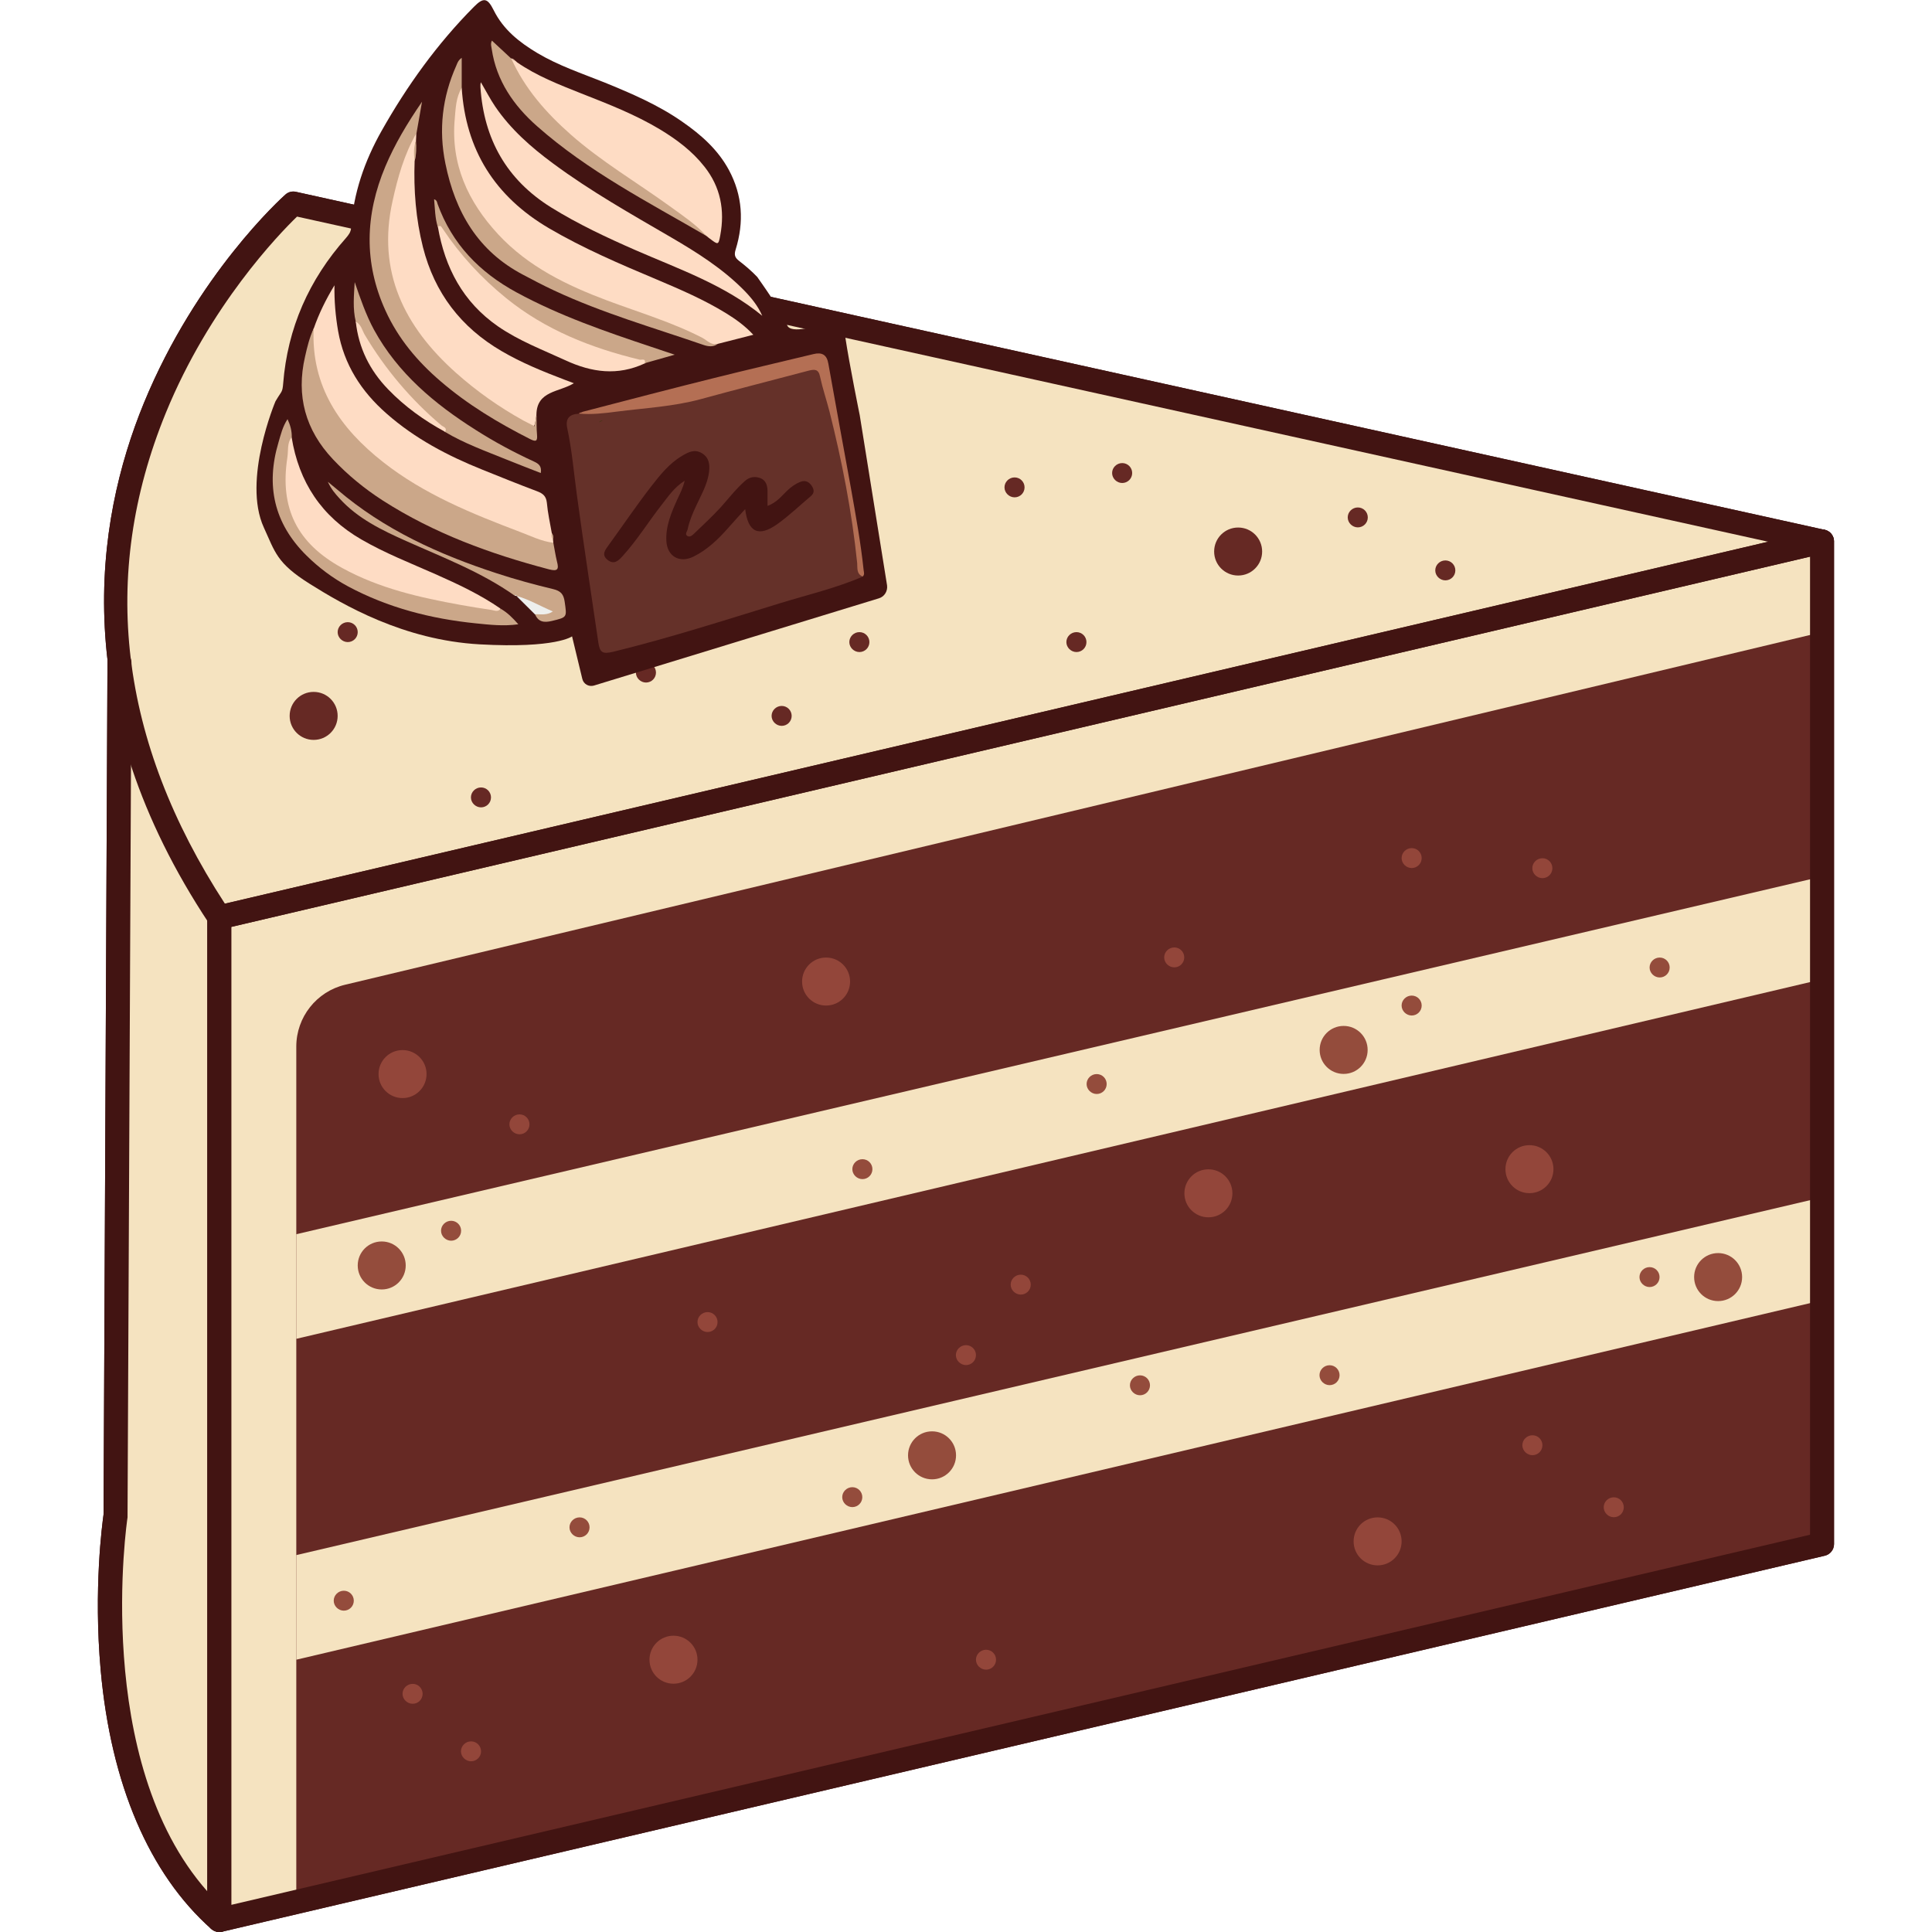 <svg xmlns="http://www.w3.org/2000/svg" id="Layer_1" viewBox="0 0 128 128"><defs><style>      .st0 {        fill: #f5e3c0;      }      .st1 {        fill: #fedcc4;      }      .st2 {        fill: #944c3c;      }      .st3 {        fill: #421412;      }      .st4 {        fill: #cba789;      }      .st5 {        fill: #662924;      }      .st6 {        fill: #473316;      }      .st7 {        fill: #653129;      }      .st8 {        fill: #eeefed;      }      .st9 {        fill: #b46f54;      }      .st10 {        fill: #93463a;      }    </style></defs><path class="st3" d="M14.53,128c-.19,0-.38-.07-.53-.2-4.11-3.65-6.65-9.58-7.33-17.15-.48-5.38.11-9.73.19-10.31l.26-56.44c0-.44.36-.79.8-.79h0c.44,0,.79.36.79.8l-.26,56.5s0,.08,0,.12c-.03.17-2.37,16.12,5.28,24.77V60.78c0-.44.36-.79.79-.79s.79.36.79.79v66.43c0,.31-.18.6-.47.72-.1.05-.21.07-.32.07"></path><path class="st3" d="M14.54,128c-.18,0-.35-.06-.5-.17-.19-.15-.3-.38-.3-.62V60.78c0-.37.26-.69.61-.78l106.18-24.9c.23-.06.48,0,.68.15.19.15.3.38.3.62v66.43c0,.37-.26.69-.61.77L14.72,127.98c-.06.01-.12.02-.18.02M15.33,61.41v64.79l104.59-24.52V36.88L15.33,61.41Z"></path><path class="st3" d="M14.53,61.57c-.26,0-.51-.13-.66-.36-9.45-14.22-7.58-26.61-4.34-34.5,3.5-8.52,9.14-13.61,9.38-13.82.19-.17.45-.24.7-.18l101.27,22.39c.36.08.62.4.62.77,0,.37-.25.7-.61.78L14.72,61.55c-.06.01-.12.02-.18.02M19.68,14.35c-1.19,1.15-5.79,5.9-8.7,13.02-4.4,10.78-3.09,21.72,3.92,32.5l102.24-23.98L19.68,14.35Z"></path><path class="st0" d="M7.93,43.9l-.26,56.5s-2.82,18.21,6.86,26.81V60.78l-6.61-16.88Z"></path><polygon class="st0" points="14.53 60.78 14.53 127.2 120.71 102.31 120.71 35.88 14.53 60.78"></polygon><path class="st5" d="M19.63,69.34v56.46l101.08-23.49v-60.43l-97.84,23.36c-1.9.45-3.24,2.15-3.24,4.1"></path><path class="st0" d="M14.53,60.78l106.18-24.9L19.44,13.48S-3.38,33.8,14.53,60.78"></path><polygon class="st0" points="19.63 81.77 19.63 88.7 120.71 64.88 120.71 58.07 19.63 81.77"></polygon><polygon class="st0" points="19.63 103.03 19.63 109.96 120.71 86.15 120.71 79.33 19.63 103.03"></polygon><path class="st10" d="M28.26,71.16c0,.88-.71,1.59-1.59,1.59s-1.59-.71-1.59-1.59.71-1.59,1.59-1.59,1.59.71,1.59,1.59"></path><path class="st2" d="M26.88,83.84c0,.88-.71,1.59-1.59,1.59s-1.59-.71-1.59-1.59.71-1.59,1.59-1.59,1.59.71,1.59,1.59"></path><path class="st2" d="M90.61,69.56c0,.88-.71,1.59-1.59,1.59s-1.59-.71-1.59-1.59.71-1.59,1.59-1.59,1.59.71,1.59,1.59"></path><path class="st2" d="M115.42,84.61c0,.88-.71,1.59-1.59,1.59s-1.59-.71-1.59-1.59.71-1.59,1.59-1.59,1.59.71,1.59,1.59"></path><path class="st2" d="M63.34,96.42c0,.88-.71,1.59-1.59,1.59s-1.59-.71-1.59-1.59.71-1.59,1.59-1.59,1.59.71,1.59,1.59"></path><path class="st10" d="M56.32,65.03c0,.88-.71,1.59-1.59,1.59s-1.59-.71-1.59-1.59.71-1.59,1.59-1.59,1.59.71,1.59,1.59"></path><path class="st10" d="M92.86,102.12c0,.88-.71,1.59-1.59,1.59s-1.59-.71-1.59-1.59.71-1.59,1.59-1.59,1.59.71,1.59,1.59"></path><path class="st10" d="M46.21,109.96c0,.88-.71,1.59-1.59,1.59s-1.59-.71-1.59-1.59.71-1.59,1.59-1.59,1.59.71,1.59,1.59"></path><path class="st10" d="M81.65,79.06c0,.88-.71,1.59-1.59,1.59s-1.59-.71-1.59-1.59.71-1.59,1.59-1.59,1.59.71,1.59,1.59"></path><path class="st10" d="M102.92,77.46c0,.88-.71,1.59-1.59,1.59s-1.59-.71-1.59-1.59.71-1.59,1.59-1.59,1.59.71,1.59,1.59"></path><path class="st10" d="M35.08,74.49c0,.37-.3.66-.66.66s-.67-.3-.67-.66.3-.66.67-.66.66.3.66.66"></path><path class="st2" d="M30.55,81.54c0,.37-.3.66-.66.66s-.67-.3-.67-.66.3-.66.67-.66.66.3.66.66"></path><path class="st2" d="M23.44,106.05c0,.37-.3.66-.66.66s-.67-.3-.67-.66.3-.66.67-.66.66.3.66.66"></path><path class="st2" d="M39.06,101.19c0,.37-.3.66-.66.66s-.67-.3-.67-.66.3-.66.67-.66.66.3.66.66"></path><path class="st2" d="M73.32,71.82c0,.37-.3.66-.66.66s-.67-.3-.67-.66.3-.66.67-.66.66.3.66.66"></path><path class="st2" d="M76.19,91.78c0,.37-.3.66-.66.66s-.67-.3-.67-.66.3-.66.67-.66.66.3.66.66"></path><path class="st2" d="M110.62,64.1c0,.37-.3.66-.66.66s-.67-.3-.67-.66.3-.66.67-.66.66.3.66.66"></path><path class="st2" d="M109.95,84.61c0,.37-.3.66-.66.66s-.67-.3-.67-.66.3-.66.67-.66.66.3.66.66"></path><path class="st2" d="M57.8,77.46c0,.37-.3.66-.66.66s-.67-.3-.67-.66.3-.66.67-.66.66.3.66.66"></path><path class="st2" d="M57.13,99.19c0,.37-.3.66-.66.66s-.67-.3-.67-.66.3-.66.67-.66.66.3.66.66"></path><path class="st2" d="M94.19,66.62c0,.37-.3.66-.66.66s-.67-.3-.67-.66.3-.66.67-.66.66.3.66.66"></path><path class="st2" d="M88.75,91.11c0,.37-.3.66-.66.66s-.67-.3-.67-.66.3-.66.67-.66.66.3.66.66"></path><path class="st10" d="M31.87,116.03c0,.37-.3.66-.66.66s-.67-.3-.67-.66.3-.66.67-.66.66.3.66.66"></path><path class="st10" d="M28,112.22c0,.37-.3.66-.66.66s-.67-.3-.67-.66.3-.66.67-.66.66.3.66.66"></path><path class="st10" d="M64.66,89.78c0,.37-.3.66-.66.66s-.67-.3-.67-.66.3-.66.67-.66.66.3.66.66"></path><path class="st10" d="M65.99,109.96c0,.37-.3.66-.66.66s-.67-.3-.67-.66.3-.66.67-.66.66.3.66.66"></path><path class="st10" d="M94.19,56.85c0,.37-.3.66-.66.66s-.67-.3-.67-.66.3-.66.67-.66.66.3.66.66"></path><path class="st10" d="M107.58,99.86c0,.37-.3.66-.66.66s-.67-.3-.67-.66.3-.66.67-.66.66.3.66.66"></path><path class="st10" d="M78.46,63.43c0,.37-.3.66-.66.66s-.67-.3-.67-.66.3-.66.67-.66.66.3.66.66"></path><path class="st10" d="M102.19,95.75c0,.37-.3.66-.66.66s-.67-.3-.67-.66.3-.66.67-.66.66.3.66.66"></path><path class="st10" d="M47.54,87.59c0,.37-.3.66-.66.66s-.67-.3-.67-.66.3-.66.67-.66.66.3.66.66"></path><path class="st10" d="M68.29,85.11c0,.37-.3.66-.66.66s-.67-.3-.67-.66.3-.66.67-.66.66.3.66.66"></path><path class="st10" d="M102.85,57.52c0,.37-.3.66-.66.66s-.67-.3-.67-.66.3-.66.67-.66.66.3.66.66"></path><path class="st5" d="M22.37,47.43c0,.88-.71,1.59-1.59,1.59s-1.59-.71-1.59-1.59.71-1.59,1.59-1.59,1.59.71,1.59,1.59"></path><path class="st5" d="M35.05,36.54c0,.88-.71,1.59-1.59,1.59s-1.59-.71-1.59-1.59.71-1.59,1.59-1.59,1.59.71,1.59,1.59"></path><path class="st5" d="M54.97,29.08c0,.88-.71,1.59-1.59,1.59s-1.59-.71-1.59-1.59.71-1.59,1.59-1.59,1.59.71,1.59,1.59"></path><path class="st5" d="M83.62,36.54c0,.88-.71,1.59-1.59,1.59s-1.59-.71-1.59-1.59.71-1.59,1.59-1.59,1.59.71,1.59,1.59"></path><path class="st5" d="M48.39,34.28c0,.37-.3.66-.66.66s-.67-.3-.67-.66.3-.66.67-.66.66.3.66.66"></path><path class="st5" d="M71.98,42.54c0,.37-.3.66-.66.66s-.67-.3-.67-.66.3-.66.67-.66.66.3.66.66"></path><path class="st5" d="M32.53,52.83c0,.37-.3.66-.66.66s-.67-.3-.67-.66.3-.66.67-.66.66.3.66.66"></path><path class="st5" d="M23.03,21.43c0,.37-.3.66-.66.66s-.67-.3-.67-.66.3-.66.67-.66.66.3.66.66"></path><path class="st5" d="M52.45,47.43c0,.37-.3.66-.66.66s-.67-.3-.67-.66.3-.66.67-.66.66.3.66.66"></path><path class="st5" d="M67.88,32.29c0,.37-.3.66-.66.66s-.67-.3-.67-.66.3-.66.67-.66.66.3.66.66"></path><path class="st5" d="M23.7,41.88c0,.37-.3.66-.66.66s-.67-.3-.67-.66.3-.66.67-.66.66.3.66.66"></path><path class="st5" d="M57.6,42.54c0,.37-.3.66-.66.66s-.67-.3-.67-.66.3-.66.67-.66.66.3.66.66"></path><path class="st5" d="M75.01,31.34c0,.37-.3.66-.66.66s-.67-.3-.67-.66.3-.66.67-.66.66.3.66.66"></path><path class="st5" d="M26.84,29.08c0,.37-.3.66-.66.66s-.67-.3-.67-.66.3-.66.67-.66.66.3.66.66"></path><path class="st5" d="M96.42,37.79c0,.37-.3.66-.66.66s-.67-.3-.67-.66.3-.66.67-.66.66.3.66.66"></path><path class="st5" d="M39.05,22.76c0,.37-.3.66-.66.66s-.67-.3-.67-.66.3-.66.67-.66.66.3.66.66"></path><path class="st5" d="M90.62,34.28c0,.37-.3.66-.66.66s-.67-.3-.67-.66.3-.66.67-.66.66.3.66.66"></path><path class="st5" d="M43.46,44.56c0,.37-.3.66-.66.66s-.67-.3-.67-.66.3-.66.67-.66.66.3.66.66"></path><path class="st3" d="M14.53,128c-.19,0-.38-.07-.53-.2-4.11-3.65-6.65-9.58-7.33-17.15-.48-5.38.11-9.73.19-10.31l.26-56.44c0-.44.36-.79.8-.79h0c.44,0,.79.36.79.8l-.26,56.5s0,.08,0,.12c-.03.17-2.37,16.12,5.28,24.77V60.78c0-.44.36-.79.79-.79s.79.36.79.79v66.43c0,.31-.18.6-.47.72-.1.05-.21.07-.32.07"></path><path class="st3" d="M14.54,128c-.18,0-.35-.06-.5-.17-.19-.15-.3-.38-.3-.62V60.78c0-.37.26-.69.61-.78l106.18-24.9c.23-.06.48,0,.68.15.19.15.3.38.3.62v66.43c0,.37-.26.69-.61.77L14.72,127.98c-.06.01-.12.02-.18.02M15.33,61.41v64.79l104.59-24.52V36.88L15.33,61.41Z"></path><path class="st3" d="M14.53,61.57c-.26,0-.51-.13-.66-.36-9.45-14.22-7.58-26.61-4.34-34.5,3.5-8.52,9.14-13.61,9.38-13.82.19-.17.45-.24.7-.18l101.27,22.39c.36.08.62.4.62.77,0,.37-.25.7-.61.78L14.72,61.55c-.06.01-.12.02-.18.02M19.68,14.35c-1.19,1.15-5.79,5.9-8.7,13.02-4.4,10.78-3.09,21.72,3.92,32.5l102.24-23.98L19.68,14.35Z"></path><path class="st3" d="M55.98,22.3c-.19-1.28-1.66-.77-1.66-.77,0,0-1.95.65-2.17.01-.32-.89-1.93-3.11-1.98-3.19-.37-.39-.78-.74-1.21-1.07-.28-.22-.33-.4-.22-.75.56-1.81.46-3.58-.45-5.27-.73-1.35-1.84-2.33-3.08-3.19-1.6-1.12-3.38-1.88-5.17-2.61-1.5-.6-3.03-1.11-4.43-1.94-1.19-.71-2.26-1.55-2.9-2.84-.41-.82-.67-.88-1.32-.22-2.43,2.45-4.43,5.23-6.12,8.23-1.12,1.99-1.86,4.12-2.01,6.41-.02.29-.17.47-.34.67-2.45,2.76-3.87,5.96-4.16,9.65-.02.22-.03.43-.17.63-.12.18-.23.35-.34.54,0,0-2.21,5.22-.77,8.36.75,1.63.84,2.35,3.04,3.73,2.2,1.38,6.2,3.73,11.27,4.01,5.06.28,6.11-.53,6.11-.53l.68,2.82c.08.34.43.54.77.44l18.88-5.78c.37-.11.59-.48.54-.86l-1.81-11.27s-.68-3.33-.96-5.19"></path><path class="st7" d="M57.16,38.2c-1.78.77-3.68,1.21-5.53,1.78-3.65,1.12-7.28,2.29-11,3.2-.71.17-.89.06-.99-.62-.47-3.23-.97-6.46-1.41-9.69-.21-1.51-.33-3.02-.65-4.51-.13-.63.14-.92.77-.95,2.87-.48,5.81-.51,8.62-1.32,2.08-.6,4.19-1.06,6.27-1.64.94-.26,1.12-.16,1.37.74.97,3.4,1.63,6.85,2.11,10.34.12.89.16,1.8.43,2.68"></path><path class="st1" d="M20.78,21.78c.35-1.01.82-1.96,1.38-2.88-.02,1.03.07,2.04.24,3.03.39,2.22,1.53,4,3.21,5.47,1.87,1.65,4.04,2.79,6.33,3.71,1.21.49,2.43.98,3.65,1.44.37.14.59.31.64.75.06.68.21,1.35.33,2.03.07.12,0,.27.08.39,0,.08.01.15.02.23-.15.38-.41.12-.58.06-1.3-.43-2.59-.88-3.85-1.44-2.39-1.06-4.79-2.11-6.88-3.74-1.93-1.5-3.51-3.26-4.3-5.63-.37-1.12-.61-2.25-.28-3.43"></path><path class="st1" d="M30.59,5.82c.26,4.12,2.2,7.19,5.76,9.29,2.3,1.35,4.74,2.39,7.19,3.42,1.56.66,3.11,1.33,4.56,2.22.63.39,1.23.81,1.81,1.43-.84.21-1.6.41-2.35.6-.31.13-.6,0-.87-.13-2.09-1.07-4.34-1.75-6.53-2.57-2.3-.86-4.52-1.87-6.36-3.53-1.97-1.77-3.43-3.86-3.8-6.56-.17-1.23-.11-2.46.18-3.67.06-.22.08-.5.41-.5"></path><path class="st1" d="M27.58,8.84c0,.16-.01.32-.02.48-.12.45.03.91-.09,1.35-.07,1.92.08,3.83.55,5.7.77,3.04,2.52,5.32,5.21,6.89,1.33.78,2.74,1.35,4.18,1.9.18.07.36.14.61.23-.97.6-2.46.49-2.48,2.08-.11.99-.17,1.01-1.05.5-2.43-1.42-4.68-3.07-6.46-5.29-.84-1.05-1.46-2.21-1.94-3.47-.62-1.63-.64-3.31-.42-5.01.21-1.65.72-3.22,1.37-4.75.11-.25.14-.61.55-.62"></path><path class="st1" d="M34.23,4.11c1.32.92,2.8,1.49,4.28,2.08,1.78.7,3.56,1.39,5.21,2.38,1.11.67,2.14,1.44,2.95,2.47,1.07,1.35,1.36,2.89,1.05,4.55-.12.65-.14.64-.68.23-.08-.06-.16-.12-.24-.19-2.45-1.84-5.04-3.48-7.51-5.3-1.46-1.08-2.81-2.3-3.95-3.72-.53-.67-.98-1.38-1.37-2.13-.1-.19-.28-.37-.1-.61.04,0,.07.01.1.04.06,0,.1.04.12.09h.02s.09.07.13.11"></path><path class="st4" d="M20.78,21.78c-.17,3.83,1.74,6.59,4.61,8.84,2.71,2.13,5.87,3.41,9.06,4.62.72.27,1.43.63,2.21.72.08.41.14.83.24,1.24.14.52.05.67-.53.52-3.88-1.02-7.61-2.38-11.01-4.56-1.21-.78-2.31-1.68-3.3-2.73-1.83-1.94-2.45-4.21-1.85-6.8.14-.63.29-1.25.56-1.84"></path><path class="st1" d="M50.51,20.93c-2.49-2.05-5.5-3.09-8.39-4.35-1.92-.84-3.82-1.73-5.61-2.84-2.95-1.84-4.45-4.52-4.68-7.96,0-.06,0-.12,0-.18,0-.03.01-.07.03-.15.33.56.61,1.11.95,1.61,1.02,1.5,2.37,2.69,3.82,3.76,2.48,1.84,5.18,3.36,7.84,4.91,1.73,1.01,3.41,2.07,4.83,3.51.48.49.91,1.02,1.2,1.68"></path><path class="st1" d="M19.32,28.96c.48,2.99,1.99,5.26,4.62,6.78,1.57.91,3.26,1.57,4.91,2.3,1.49.66,2.96,1.35,4.31,2.28-.09.37-.39.31-.63.27-3.38-.49-6.73-1.09-9.79-2.72-1.64-.87-3.01-2.01-3.66-3.84-.42-1.2-.32-2.43-.26-3.65.01-.3.06-.6.12-.9.05-.23.06-.5.38-.53"></path><path class="st4" d="M27.58,8.84c-.8,1.39-1.23,2.92-1.57,4.47-1.05,4.69.78,8.34,4.2,11.39,1.37,1.22,2.87,2.28,4.48,3.17.23.12.46.23.72.37.05-.29.1-.52.14-.75,0,.44-.01.89.03,1.32.04.47-.11.45-.46.28-2.11-1.07-4.13-2.28-5.93-3.83-1.53-1.31-2.81-2.83-3.65-4.68-1.45-3.18-1.35-6.36-.01-9.55.62-1.47,1.43-2.83,2.43-4.29-.14.83-.26,1.47-.37,2.11"></path><path class="st1" d="M42.71,24.08c-1.79.83-3.5.6-5.25-.21-1.52-.7-3.08-1.29-4.47-2.25-2.32-1.61-3.51-3.88-3.98-6.59-.05-.15-.08-.31.17-.24.16.04.25.2.34.33,2.98,4.47,7.2,7.12,12.35,8.39.26.06.52.1.76.2.17.07.37.17.09.37"></path><path class="st4" d="M30.59,5.82c-.38.63-.4,1.34-.46,2.03-.28,3.02.87,5.51,2.88,7.68,1.99,2.14,4.53,3.37,7.22,4.38,2.11.79,4.28,1.43,6.3,2.47.32.17.59.51,1.02.41-.29.21-.62.17-.92.07-3.33-1.15-6.73-2.12-9.93-3.62-.69-.32-1.37-.68-2.05-1.04-2.99-1.57-4.49-4.16-5.14-7.36-.46-2.24-.21-4.41.72-6.49.07-.16.11-.34.36-.52v2.01Z"></path><path class="st4" d="M19.32,28.96c-.31.4-.21.89-.28,1.34-.52,3.37.64,5.69,3.63,7.33,2.45,1.35,5.14,1.96,7.86,2.45.67.12,1.35.23,2.03.33.2.03.43.16.61-.08.44.25.79.6,1.17,1.03-.98.14-1.9.03-2.8-.06-2.97-.3-5.83-1.03-8.48-2.45-1.02-.55-1.93-1.23-2.76-2.05-2.15-2.13-2.7-4.64-1.85-7.49.15-.51.27-1.04.6-1.54.19.41.29.79.28,1.2"></path><path class="st9" d="M57.16,38.2c-.44-.18-.34-.6-.37-.9-.35-3.39-1-6.72-1.83-10.02-.2-.78-.46-1.54-.63-2.33-.1-.51-.37-.49-.77-.39-2.37.63-4.75,1.23-7.12,1.88-1.83.5-3.71.59-5.57.83-.84.11-1.68.21-2.52.13h0c.06-.08.18-.06.26-.12,2.89-.75,5.78-1.51,8.68-2.23,2.2-.55,4.4-1.06,6.6-1.59.57-.14.89.04.99.63.49,2.76,1,5.52,1.5,8.27.32,1.81.65,3.61.84,5.43.02.14.07.28-.06.4"></path><path class="st4" d="M33.87,3.87c.9,2.01,2.32,3.61,3.95,5.05,2.03,1.79,4.37,3.16,6.55,4.74.84.61,1.72,1.19,2.43,1.97-3.86-2.24-7.85-4.29-11.22-7.27-1.53-1.35-2.69-3-3-5.1-.02-.17-.1-.34.01-.57.43.4.85.79,1.27,1.18"></path><path class="st4" d="M42.71,24.08c.11-.37-.21-.22-.33-.25-3.22-.78-6.25-1.97-8.86-4.09-1.62-1.32-3.02-2.83-4.18-4.57-.15-.23-.15-.23-.34-.15-.18-.58-.18-1.18-.24-1.82.19.06.2.21.23.31.96,2.66,2.78,4.53,5.23,5.86,2.85,1.55,5.9,2.6,8.96,3.62.45.15.9.3,1.52.51-.8.23-1.41.4-2.01.57"></path><path class="st4" d="M23.57,21.31c-.21-.87-.12-1.74-.07-2.62.37,1.08.74,2.16,1.28,3.16,1.58,2.88,4.01,4.91,6.73,6.63,1.24.79,2.54,1.49,3.87,2.1.3.14.52.29.45.76-.8-.31-1.57-.61-2.34-.92-1.36-.55-2.74-1.05-4-1.8-.86-.72-1.66-1.49-2.43-2.3-1.41-1.49-2.65-3.11-3.5-5"></path><path class="st4" d="M34.11,39.47c-2.22-1.57-4.75-2.53-7.21-3.63-1.61-.72-3.19-1.48-4.4-2.81-.27-.3-.54-.59-.78-1.11.29.24.46.38.63.52,3.1,2.65,6.74,4.3,10.58,5.55,1.22.4,2.47.74,3.72,1.04.5.12.69.34.76.83.15,1.05.18,1.03-.85,1.28-.51.12-.9.08-1.12-.46.17-.23.43-.15.67-.21-.65-.32-1.31-.59-1.89-1h.01s-.07-.05-.12,0"></path><path class="st1" d="M23.57,21.31c.35.18.42.56.59.86,1.36,2.29,3.05,4.29,5.08,6.01.12.1.41.15.25.43-1.39-.75-2.67-1.67-3.77-2.81-1.22-1.26-1.96-2.74-2.15-4.5"></path><path class="st8" d="M34.22,39.48c.83.23,1.56.67,2.41,1.03-.42.28-.82.17-1.19.19-.41-.41-.81-.81-1.22-1.21"></path><path class="st4" d="M27.47,10.66c-.06-.46-.07-.91.09-1.35.04.46.03.91-.09,1.35"></path><path class="st4" d="M36.64,35.73c-.1-.11-.13-.24-.08-.39.11.11.12.25.08.39"></path><path class="st6" d="M39.93,27.86c-.08.04-.16.08-.24.12.05-.1.14-.13.24-.12"></path><path class="st8" d="M34.11,39.47c.05-.07.09-.08.12.01-.04,0-.08,0-.12-.01"></path><path class="st4" d="M34.23,4.11s-.08-.06-.13-.1c.04.03.08.06.13.1"></path><path class="st4" d="M34.09,4c-.07.01-.12,0-.12-.09.04.03.08.06.12.09"></path><path class="st3" d="M50.84,33.52c.62-.22.94-.66,1.31-1.01.26-.25.55-.46.89-.59.32-.12.54,0,.72.24.17.25.23.48-.04.71-.74.62-1.44,1.3-2.23,1.86-1.23.87-1.93.54-2.12-1-.4.44-.76.83-1.11,1.23-.67.76-1.39,1.46-2.32,1.92-.92.45-1.73-.02-1.79-1.02-.06-1,.33-1.9.73-2.79.17-.37.37-.73.48-1.22-.69.44-1.08,1.03-1.51,1.58-.88,1.12-1.62,2.33-2.58,3.39-.28.31-.57.62-1.01.28-.45-.36-.15-.68.09-1.02.93-1.28,1.82-2.6,2.79-3.85.59-.76,1.19-1.52,2.05-2.03.41-.24.82-.47,1.32-.17.47.29.52.74.47,1.2-.09.84-.53,1.56-.87,2.31-.23.49-.44.99-.55,1.52-.03.15-.21.33-.02.45.16.1.33-.04.45-.16.59-.57,1.2-1.13,1.75-1.73.53-.59,1.01-1.22,1.61-1.75.31-.28.66-.32,1.01-.2.38.14.49.49.49.87v.99"></path></svg>